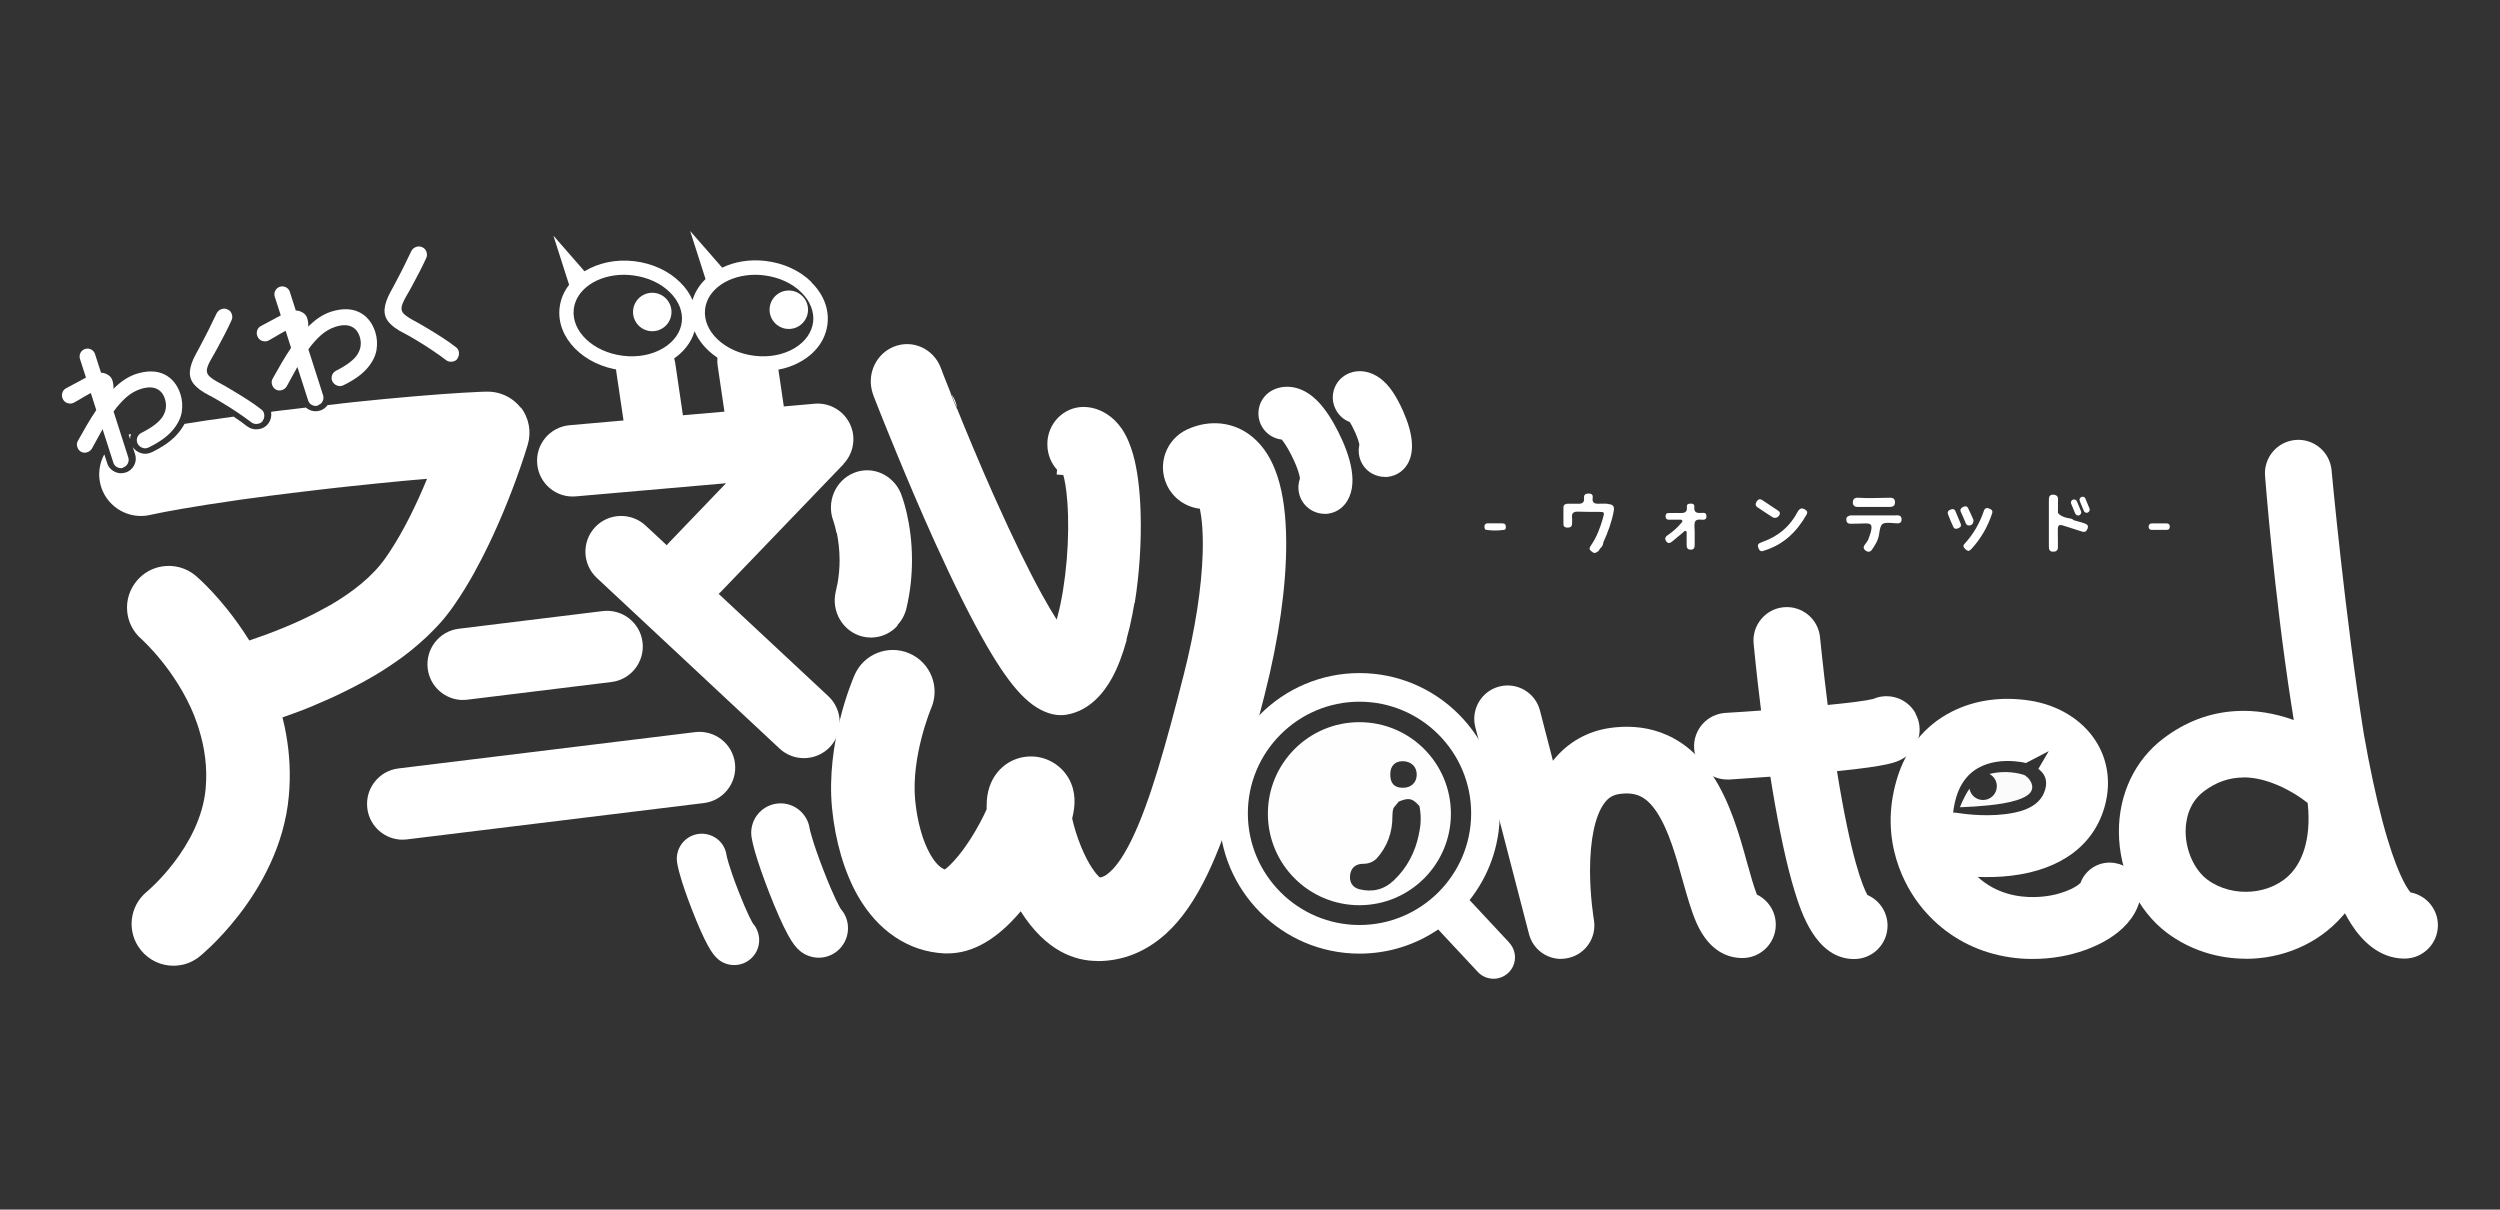 <?xml version="1.0" encoding="UTF-8"?>
<svg xmlns="http://www.w3.org/2000/svg" id="_レイヤー_1" viewBox="0 0 221 106.93">
  <rect x="0" y="0" width="221" height="106.93" fill="#333333" stroke="none"/>
  <defs>
    <style>.cls-1{fill:#fff;}.cls-1,.cls-2,.cls-3{stroke-width:0px;}.cls-2{fill:#fbfbfb;}.cls-3{fill:#fefefe;}</style>
  </defs>
  <path class="cls-1" d="m40.94,61.88c-1.57,0-2.94-1.17-3.13-2.78-.21-1.73,1.02-3.31,2.75-3.52l12.72-1.56c1.73-.21,3.31,1.02,3.52,2.75.21,1.73-1.02,3.31-2.75,3.52l-12.72,1.56c-.13.02-.26.02-.39.02Z"></path>
  <path class="cls-1" d="m35.6,74.23c-1.57,0-2.94-1.17-3.13-2.78-.21-1.73,1.02-3.31,2.75-3.52l26.23-3.21c1.73-.21,3.31,1.02,3.52,2.75.21,1.73-1.02,3.31-2.75,3.52l-26.23,3.21c-.13.02-.26.02-.39.02Z"></path>
  <path class="cls-1" d="m97,84.95c-1.91,0-4.51-.81-6.77-4.39-2.08,2.47-4.24,3.72-6.45,3.72-.1,0-.21,0-.31,0-3.14-.16-5.86-1.97-7.64-5.09-1.19-2.09-2-4.85-2.28-7.77-.54-5.7,1.73-11.14,1.99-11.74.81-1.87,2.98-2.73,4.85-1.92,1.87.81,2.73,2.97,1.93,4.84-.05.11-1.78,4.28-1.42,8.13.18,1.87.66,3.62,1.34,4.8.53.92.98,1.22,1.29,1.33.4-.3,1.25-1.11,2.31-2.77.6-.95,1.07-1.86,1.38-2.55,0-.11,0-.21,0-.31,0-.62.08-1.17.25-1.67.55-1.64,1.99-2.69,3.67-2.69,1.39,0,2.67.76,3.35,1.97.63,1.14.59,2.34.29,3.51.15.68.41,1.57.79,2.5.69,1.68,1.36,2.47,1.66,2.72.23-.03.51-.14.89-.49.65-.58,1.32-1.6,2-3.02,1.53-3.2,2.92-8.09,4.53-14.45,1.01-3.97,1.58-7.69,1.67-10.77.05-1.85-.09-3.1-.25-3.87-1.23-.14-2.36-.9-2.92-2.1-.86-1.84-.06-4.04,1.78-4.9,2-.93,4.17-.69,5.79.66,1.98,1.64,2.96,4.68,2.98,9.29.02,3.85-.64,8.52-1.91,13.51-1.77,6.97-3.23,12.05-5.03,15.81-1.11,2.32-2.32,4.06-3.69,5.3-1.77,1.6-3.81,2.42-6.06,2.42Z"></path>
  <path class="cls-1" d="m138.01,84.77c-1.32,0-2.51-.88-2.85-2.21l-4.74-18.27c-.41-1.58.54-3.19,2.11-3.6,1.58-.41,3.19.54,3.6,2.11l1.15,4.45c1.28-1.61,3.02-2.61,5.06-2.9,2.61-.37,6.31.06,9.04,4.18,1.58,2.38,2.41,5.36,3.07,7.76.26.93.6,2.15.86,2.79.99.48,1.67,1.49,1.67,2.66,0,1.63-1.32,2.95-2.95,2.95-1.22,0-2.92-.54-4.06-3.11-.46-1.04-.82-2.34-1.21-3.71-.58-2.1-1.24-4.48-2.3-6.08-.9-1.36-1.83-1.81-3.3-1.6-.58.08-.99.33-1.35.83-.81,1.11-1.25,3.22-1.25,5.94,0,2.36.34,4.32.34,4.34.27,1.56-.73,3.06-2.28,3.39-.21.05-.42.07-.63.07Z"></path>
  <path class="cls-1" d="m169.34,63.06c-.75-1.34-2.38-1.87-3.76-1.27-.57.15-2.07.34-4.01.53-.43-3.41-.67-5.95-.68-5.98-.15-1.62-1.59-2.81-3.21-2.66-1.62.15-2.81,1.59-2.66,3.21.02.16.24,2.59.66,5.92-1.06.08-2.13.15-3.15.21-1.63.1-2.86,1.5-2.77,3.12.1,1.57,1.39,2.77,2.94,2.77.06,0,.12,0,.18,0,.02,0,1.57-.1,3.62-.25.05.34.11.69.17,1.04.63,3.79,1.29,6.84,1.97,9.06.56,1.8,1.86,6.02,5.27,6.02,1.63,0,2.95-1.32,2.95-2.95,0-1.21-.73-2.26-1.78-2.71-.41-.74-1.45-3.25-2.69-10.95,4.67-.47,5.26-.8,5.79-1.09,1.42-.79,1.94-2.59,1.14-4.01Z"></path>
  <path class="cls-1" d="m198.52,84.75c-2.44,0-4.9-.75-6.95-2.28-2.62-1.97-4.25-5.39-4.26-8.94-.01-3.34,1.42-6.34,3.92-8.24,1.94-1.48,4.1-2.3,6.42-2.43,1.67-.1,3.39.17,5.12.79-.07-.45-.15-.92-.22-1.39-1.55-9.99-2.31-20.1-2.32-20.21-.12-1.61,1.08-3.02,2.7-3.16,1.61-.13,3.03,1.06,3.18,2.67.01.15,1.21,13.03,2.85,23.31.52,2.96,1.07,5.53,1.64,7.68,1.19,4.49,2.15,5.94,2.49,6.34,1.37.25,2.42,1.45,2.42,2.9,0,1.63-1.32,2.95-2.95,2.95-2.29,0-3.84-1.68-4.73-3.08-.18-.29-.36-.6-.54-.93-.09.11-.17.21-.26.3-2.16,2.46-5.32,3.73-8.51,3.73Zm-.19-16.02c-1.27,0-2.44.41-3.53,1.24-1.39,1.06-1.59,2.67-1.59,3.53,0,1.69.77,3.39,1.91,4.25,2.23,1.67,5.72,1.38,7.48-.63.72-.82,1.77-2.65,1.4-6.14-.56-.44-1.69-1.23-3.1-1.75-.9-.34-1.76-.51-2.57-.51Zm14.23,10.09h0,0Z"></path>
  <path class="cls-1" d="m72.38,84.66c-.59,0-1.17-.2-1.64-.58-.37-.3-.7-.73-1.09-1.45-.47-.86-1.03-2.12-1.67-3.76-.54-1.4-.96-2.6-1.24-3.58-.22-.78-.29-1.19-.31-1.33-.09-.68.09-1.37.51-1.92.42-.55,1.04-.91,1.72-1,.68-.09,1.37.09,1.92.51.53.41.89,1.01.99,1.67,0,.04.06.31.23.87.16.55.47,1.49,1.02,2.9.92,2.38,1.4,3.19,1.51,3.37.35.4.57.9.62,1.43.07.69-.13,1.37-.57,1.91-.43.54-1.06.88-1.75.95-.09,0-.18.01-.27.01Zm1.69-4.57s0,0,0,0c0,0,0,0,0,0Zm-.05-.04s.03.03.05.04c-.02-.01-.03-.03-.05-.04Zm0,0s0,0,0,0c0,0,0,0,0,0Zm0,0s0,0,0,0c0,0,0,0,0,0Zm-2.42-6.77s0,0,0,0c0,0,0,0,0,0Zm0,0s0,0,0,0c0,0,0,0,0,0Zm0,0s0,0,0,0c0,0,0,0,0,0Zm0-.04s0,0,0,0c0,0,0,0,0,0Z"></path>
  <path class="cls-1" d="m64.9,85.31c-.5,0-1-.17-1.39-.49-.32-.26-.59-.62-.93-1.23-.4-.73-.88-1.8-1.42-3.2-.46-1.19-.82-2.22-1.05-3.05-.19-.66-.24-1.01-.26-1.13-.08-.58.08-1.17.43-1.64.36-.47.88-.77,1.46-.85.58-.08,1.17.08,1.64.43.46.35.76.86.84,1.42,0,.04.05.26.19.74.14.46.4,1.27.87,2.47.79,2.02,1.19,2.71,1.29,2.87.3.34.48.76.53,1.22.06.58-.11,1.17-.48,1.62-.37.46-.9.75-1.49.81-.08,0-.15.01-.23.01Zm1.44-3.89s0,0,0,0c0,0,0,0,0,0Zm-.04-.04s.03.02.04.04c-.01-.01-.03-.02-.04-.04Zm0,0s0,0,0,0c0,0,0,0,0,0Zm0,0s0,0,0,0c0,0,0,0,0,0Zm-2.06-5.77s0,0,0,0c0,0,0,0,0,0Zm0,0s0,0,0,0c0,0,0,0,0,0Zm0,0s0,0,0,0c0,0,0,0,0,0Zm0-.04s0,0,0,0c0,0,0,0,0,0Z"></path>
  <path class="cls-1" d="m117.1,45.42c-.51,0-1.03-.17-1.46-.52-.79-.64-1.05-1.7-.72-2.6-.03-.23-.16-.86-.74-2.02-.39-.78-.69-1.2-.87-1.42-.68-.08-1.33-.45-1.72-1.09-.67-1.09-.34-2.52.75-3.19.65-.4,1.49-.5,2.3-.27,1.37.39,2.54,1.63,3.68,3.9,1,1.99,1.9,4.71.57,6.36-.46.57-1.13.86-1.8.86Zm-1.81-3.76s0,0,0,0c0,0,0,0,0,0Zm0,0s0,0,0,0c0,0,0,0,0,0Zm0,0s0,0,0,0c0,0,0,0,0,0Zm0,0s0,0,0,0c0,0,0,0,0,0Zm0,0s0,0,0,0c0,0,0,0,0,0Z"></path>
  <path class="cls-1" d="m122.43,42.16c-.41,0-.82-.11-1.2-.33-.88-.53-1.28-1.56-1.06-2.51-.03-.16-.11-.5-.37-1.09-.21-.47-.37-.75-.48-.92-.59-.22-1.09-.69-1.34-1.33-.47-1.19.12-2.54,1.32-3,.87-.34,1.88-.16,2.73.48.75.57,1.39,1.49,2.01,2.9.9,2.03,1.02,3.61.37,4.69-.44.72-1.2,1.12-1.99,1.12Zm-1.99-3.5s0,0,0,0h0Zm0,0s0,0,0,0c0,0,0,0,0,0Zm0,0s0,0,0,0c0,0,0,0,0,0Zm0,0s0,0,0,0c0,0,0,0,0,0Zm0,0s0,0,0,0c0,0,0,0,0,0Z"></path>
  <path class="cls-1" d="m74.56,41.02c.91-.95,1.14-2.37.57-3.55s-1.81-1.9-3.13-1.78l-2.71.24-.59-4c-.74.19-1.55.24-2.38.14-1.05-.13-2-.48-2.77-.99-.13.38-.18.8-.11,1.23l.6,4.08-3.67.32-.68-4.62c-.06-.38-.19-.74-.39-1.04-1.07.81-2.62,1.22-4.27,1.03-.18-.02-.36-.05-.53-.09-.05.28-.06.57-.02.87l.64,4.31-4.76.42c-1.74.15-3.03,1.68-2.87,3.42.15,1.74,1.68,3.03,3.42,2.87l13.27-1.16-5.03,5.24c-.07.08-.14.16-.21.24l-1.87-1.74c-1.28-1.19-3.28-1.12-4.47.15-1.19,1.28-1.12,3.28.15,4.47l16.16,15.09c.61.57,1.38.85,2.16.85.85,0,1.69-.34,2.31-1,1.19-1.28,1.12-3.28-.15-4.47l-9.7-9.05c.06-.05.11-.1.17-.16l10.87-11.31Z"></path>
  <path class="cls-3" d="m120.17,63.84c-4.47,0-8.09,3.62-8.09,8.09s3.62,8.09,8.09,8.09,8.09-3.62,8.09-8.09-3.62-8.09-8.09-8.09Zm3.82,3.45c.75,0,1.26.49,1.25,1.2-.01.7-.51,1.16-1.24,1.15-.74,0-1.11-.4-1.1-1.19,0-.73.4-1.16,1.1-1.16Zm1.44,6.46c-.33,1.58-1.03,2.95-2.21,4.07-.88.84-1.91,1.07-3.05.79-.64-.16-.92-.68-.81-1.33.1-.59.5-.92,1.15-.92.46,0,.85-.15,1.18-.46.96-1.07,1.41-2.33,1.4-3.76,0-.24.02-.49.1-.72.15-.19.31-.37.46-.56.9-.37,1.21-.3,1.83.4.16.83.15,1.66-.06,2.49Z"></path>
  <path class="cls-1" d="m133.42,83.33l-3.47-3.72s-.03-.02-.04-.04c1.67-2.11,2.67-4.78,2.67-7.67,0-6.84-5.56-12.4-12.4-12.4s-12.4,5.56-12.4,12.4,5.56,12.4,12.4,12.4c2.58,0,4.98-.79,6.96-2.14.01.01.02.03.03.04l3.47,3.72c.37.4.88.6,1.39.6.46,0,.93-.17,1.29-.51.77-.71.81-1.91.09-2.68Zm-23.11-11.43c0-5.44,4.43-9.87,9.87-9.87s9.87,4.43,9.87,9.87-4.43,9.87-9.87,9.87-9.87-4.43-9.87-9.87Z"></path>
  <path class="cls-1" d="m71.73,24.93c-1.02-1.01-2.46-1.67-4.04-1.86-1.41-.17-2.75.06-3.85.59l-2.83-3.24,1.36,4.25c-.54.52-.94,1.15-1.15,1.86-.24-.57-.61-1.1-1.1-1.58-1.02-1.01-2.46-1.67-4.04-1.86-1.65-.2-3.21.16-4.41.89l-2.75-3.15,1.39,4.35c-.46.58-.75,1.27-.84,2.01-.32,2.66,2.13,5.14,5.45,5.54.31.04.61.06.92.06,1.26,0,2.46-.31,3.45-.91,1.07-.64,1.8-1.55,2.11-2.6.76,1.77,2.71,3.17,5.14,3.46.31.04.61.06.92.06,1.26,0,2.46-.31,3.45-.91,1.29-.77,2.08-1.92,2.24-3.24.16-1.32-.34-2.62-1.41-3.68Zm-11.46,3.53c-.11.92-.69,1.74-1.63,2.31-1,.6-2.26.84-3.57.68-2.63-.32-4.58-2.17-4.35-4.13.21-1.77,2.13-3.03,4.44-3.03.25,0,.51.02.77.05,1.3.16,2.48.69,3.3,1.51.78.77,1.15,1.71,1.04,2.63Zm11.61,0c-.11.92-.69,1.74-1.63,2.31-1,.6-2.26.84-3.57.68-2.63-.32-4.58-2.17-4.35-4.13.21-1.77,2.13-3.03,4.44-3.03.25,0,.51.02.77.05,1.3.16,2.48.69,3.3,1.51.78.77,1.15,1.71,1.04,2.63Z"></path>
  <circle class="cls-1" cx="57.66" cy="27.58" r="1.7"></circle>
  <circle class="cls-1" cx="69.73" cy="27.38" r="1.7"></circle>
  <path class="cls-1" d="m187.31,76.38c-1.4-.44-2.89.3-3.39,1.66-.34.39-1.86,1.22-4.06,1.26-1.45.03-3.4-.29-5.03-1.78.88.03,1.92.02,2.98-.11,4.42-.53,7.36-2.74,8.28-6.25.53-2.02.23-4.04-.86-5.71-1.21-1.85-3.3-3.12-5.75-3.51-2.54-.4-4.97-.05-7,1-2.35,1.21-4.02,3.28-4.81,5.98-1.63,5.52.87,9.58,2.02,11.06,1.56,2.02,3.67,3.48,6.1,4.22,1.25.38,2.58.58,3.92.57.83,0,1.66-.07,2.49-.22,2.77-.5,6.04-2,6.9-4.75.45-1.44-.35-2.98-1.79-3.43Zm-14.65-4.56c.05-.43.13-.88.27-1.34,1.02-3.46,4.34-3.33,5.72-3.12.15.02.3.06.44.09l2.02-1.05-.92,1.57c.19.14.34.3.46.48.24.37.29.8.15,1.32-.48,1.81-2.7,2.09-3.54,2.2-2.05.26-4.05-.09-4.09-.09-.18-.03-.35-.05-.52-.05Z"></path>
  <path class="cls-2" d="m178.88,68.49c-.93-.29-2.08-.32-3.01-.07.39.21.65.61.65,1.08,0,.68-.55,1.22-1.22,1.22-.6,0-1.1-.43-1.2-1-.52.76-.84,1.64-.84,1.64,0,0,2.19-.06,3.75-.33,1.01-.17,1.67-.39,2.11-.66,1.13-.67.17-1.76-.24-1.88Z"></path>
  <path class="cls-1" d="m79.65,43.65c-.19-.48-.47-.88-.82-1.2,0,0,0,0,0,0-.88-.83-2.18-1.13-3.36-.64-1.64.67-2.44,2.59-1.79,4.27,0,0,.14.4.27,1.05,0,0,.02,0,.03,0,.12.61.24,1.44.24,2.4,0,.67-.06,1.39-.2,2.15,0,0,0,0-.01,0-.04.2-.08.41-.13.62-.42,1.76.64,3.54,2.36,3.97.25.06.51.09.76.09.91,0,1.76-.4,2.36-1.07-.01,0-.03-.01-.04-.02.38-.4.67-.91.81-1.5.36-1.53.49-2.97.49-4.25,0-1.68-.22-3.08-.45-4.1-.23-1.01-.47-1.64-.52-1.77Z"></path>
  <path class="cls-1" d="m100.83,45.32c-.06-2.04-.28-3.76-.65-5.1-.26-.93-.59-1.69-1.01-2.31-.76-1.11-1.85-1.8-3.06-1.92-1.76-.18-3.33,1.13-3.51,2.94,0,.09-.01.18-.01.26,0,.02,0,.04,0,.06,0,.02,0,.05,0,.07,0,.84.33,1.63.86,2.21-.02.14-.04.27-.04.42l.56.04s.02.02.03.02c.11.38.26,1.1.35,2.32.12,1.52.1,3.35-.05,5.15-.16,1.88-.44,3.62-.82,5.04-.02.09-.05.17-.07.25-.36-.57-.8-1.3-1.3-2.21-1.2-2.18-2.58-5.01-4.11-8.43-.07-.15-.13-.3-.2-.44-1.25-2.82-2.38-5.55-3.21-7.6,0,.02,0,.04,0,.06-.2-.49-.38-.94-.55-1.35.01.02.03.03.04.05-.57-1.43-.92-2.32-.92-2.35-.65-1.69-2.51-2.52-4.15-1.85-1.51.61-2.32,2.27-1.94,3.84.04.17.09.34.15.5.06.15.85,2.19,2.05,5.09.92,2.24,2.08,4.98,3.34,7.77,1.74,3.84,3.3,6.96,4.64,9.27,2.21,3.81,3.88,5.55,5.77,6.01.24.06.49.09.74.09.17,0,.34-.01.51-.04,2.05-.34,3.33-1.96,4.04-3.26.5-.91.93-2.05,1.3-3.38-.01,0-.03.02-.04.03.1-.37.2-.76.3-1.16.16-.67.29-1.39.42-2.13,0,0,.01.02.02.03.41-2.54.6-5.39.52-7.98Z"></path>
  <path class="cls-1" d="m84.1,34.85c.15.38.32.79.5,1.24-.05-.47-.23-.89-.5-1.24Z"></path>
  <path class="cls-1" d="m46.04,36.06c-.4-.52-.93-.92-1.52-1.16,0,0,0,0,0,0-.47-.2-.98-.29-1.51-.28-.08,0-.78.02-2.13.1,0,0,0,0,0,0-1.02.06-2.42.16-4.19.31,0,0,0,0-.01,0-.32.03-.65.06-1,.09,0,0,0,0,0,0-1.15.1-2.43.22-3.85.37,0,0,0,0,0,0-.03,0-.07,0-.1.01-.16.02-.33.03-.5.05-.11.01-.22.02-.34.04-.18.02-.37.04-.55.06-.08,0-.16.02-.24.03,0,0,0,0,0,0-.37.04-.75.08-1.14.13-.16.23-.39.4-.66.48-.34.11-.68.08-.99-.08-.1-.05-.19-.11-.26-.18,0,0-.01,0-.02,0-.6.07-1.17.14-1.73.21h0s-.04,0-.05,0c-.2.02-.39.05-.58.07-.08.01-.16.02-.24.03-.15.02-.31.04-.46.06,0,.02,0,.03,0,.05.05.36-.04.71-.25.99-.17.22-.38.37-.64.45-.08.02-.16.04-.24.05-.35.05-.69-.03-.97-.24h-.01c-.36-.29-.77-.58-1.21-.87-.64.09-1.24.17-1.8.26-.02,0-.03,0-.05,0-.17.03-.34.05-.5.07,0,0,0,0,0,0-.73.11-1.39.21-1.99.31-.16.3-.37.6-.62.89-.51.59-1.27,1.13-2.26,1.61-.32.16-.67.19-1.01.07-.28-.09-.51-.27-.68-.51l.2.61c.11.34.08.68-.08.99-.16.31-.43.54-.76.64-.34.11-.68.08-.99-.08-.31-.16-.54-.42-.64-.76l-.25-.77c-.42.78-.57,1.71-.35,2.63.45,1.85,2.23,3.04,4.08,2.79.12-.02.25-.04.37-.07.02,0,1.48-.35,4.94-.89,0,0,0,0,0,0,.89-.14,1.91-.29,3.08-.46.78-.11,1.63-.22,2.55-.34,1.22-.16,2.55-.32,4.01-.49.23-.03.45-.05.67-.08.03,0,.07,0,.1-.01.17-.02.34-.04.51-.06.1-.01.2-.02.3-.03.14-.02.28-.03.41-.05.14-.02.27-.03.41-.04.11-.01.22-.02.33-.04.16-.02.31-.03.47-.05,1.48-.16,2.83-.29,4.04-.41.1,0,.2-.02.3-.03.47-.04.92-.08,1.34-.12,0,0,.01,0,.02,0,.33-.03.65-.06.95-.08-.87,2.11-2.02,4.54-3.38,6.57-.02.03-.04.07-.07.1-.08.12-.16.23-.24.35-1.14,1.62-2.91,3.01-4.91,4.17,0,0,0,0-.01,0-.12.07-.25.14-.38.21-.01,0-.03.02-.04.02-.12.07-.24.13-.37.2-.02,0-.04.02-.05.03-2.05,1.1-4.27,1.97-6.26,2.64-.66-1.06-1.33-1.98-1.96-2.77,0,0,0,0,0,0-.97-1.21-1.82-2.07-2.32-2.54,0,0,0,0,0,0-.23-.22-.39-.36-.43-.39-.87-.75-1.99-1.02-3.04-.84-.82.14-1.59.55-2.17,1.23-1.33,1.55-1.15,3.87.39,5.19.04.04,3.03,2.7,4.68,6.81,0,0,0,.01,0,.02.07.18.14.36.2.54,0,.02.01.03.02.05.06.18.12.36.18.54,0,.02,0,.03.01.05.49,1.58.75,3.34.58,5.21-.47,5.15-5.15,9.07-5.18,9.09-1.58,1.28-1.83,3.6-.54,5.19.73.9,1.79,1.37,2.87,1.37.2,0,.41-.02.61-.05.61-.1,1.2-.36,1.71-.77.06-.05.45-.37,1.02-.92,0,0,0,0,0,0,.65-.63,1.54-1.57,2.46-2.76,0,0,0,0,0,0,1.92-2.49,4-6.11,4.4-10.47.18-1.93.07-3.75-.23-5.45,0,0,0,0,0,0-.09-.52-.2-1.03-.33-1.53.96-.33,1.89-.68,2.77-1.05,0,0,0,0,0,0,.07-.03.14-.06.2-.09.14-.06.28-.12.42-.18.11-.05.21-.09.32-.14.14-.06.28-.12.42-.18.07-.03.15-.07.22-.1.02,0,.04-.02.06-.03.23-.1.45-.21.68-.32.09-.04.18-.09.27-.13.16-.08.31-.15.46-.23.09-.04.17-.09.26-.13.21-.11.42-.22.63-.33.08-.04.17-.09.25-.13.14-.08.28-.15.42-.23.05-.03.11-.06.16-.09,0,0,0,0,0,0,.82-.46,1.59-.94,2.31-1.44,0,0,0,0,0,0,.04-.03.08-.06.12-.08.21-.15.42-.3.63-.45.07-.05.13-.1.2-.15.18-.13.35-.27.53-.41.08-.07.16-.13.24-.2.15-.12.3-.25.45-.38.09-.08.17-.15.26-.23.14-.13.29-.26.43-.39.08-.08.16-.15.24-.23.14-.14.28-.28.42-.42.08-.09.17-.17.25-.26.13-.13.25-.27.37-.4.09-.1.17-.19.25-.29.07-.09.14-.17.21-.26.12-.15.24-.3.35-.45.06-.07.11-.15.16-.22.06-.08.12-.16.18-.25.67-.96,1.3-1.99,1.88-3.04,0-.01,0-.02.01-.03,1.58-2.86,2.8-5.86,3.6-8.04,0,0,0,0,0,0,.66-1.79,1.02-3.02,1.06-3.15.33-1.13.1-2.35-.62-3.29Z"></path>
  <path class="cls-1" d="m11.58,38.37s0,0,0,0c0,0-.01,0-.02,0-.06.02-.13.03-.19.05l.13.39c0-.15.03-.3.08-.44Z"></path>
  <path class="cls-1" d="m10.9,41.35c-.18.06-.36.04-.53-.04-.17-.09-.29-.22-.35-.41l-.95-2.96c-.15.27-.3.54-.46.83-.16.29-.31.57-.47.86-.1.17-.24.29-.43.35s-.37.05-.54-.04c-.17-.1-.28-.24-.34-.44-.06-.19-.04-.37.06-.54.25-.45.51-.91.78-1.37.27-.46.55-.91.84-1.34l-.48-1.51c-.12.06-.28.15-.47.26-.19.11-.38.22-.56.33-.18.11-.33.19-.44.25-.17.1-.35.12-.55.07-.19-.05-.34-.16-.43-.33-.1-.18-.13-.36-.08-.56.05-.19.16-.34.33-.43.06-.03.16-.09.31-.17.15-.08.32-.17.51-.27.19-.1.37-.2.54-.29.17-.09.31-.16.41-.22l-.53-1.65c-.06-.18-.04-.36.04-.53.09-.17.22-.29.41-.35s.36-.04.53.04c.17.09.29.22.35.41l.53,1.65c.25,0,.49.09.71.25.15.11.25.27.31.47.06.2.09.43.08.7.31-.31.63-.58.96-.8.33-.22.68-.39,1.03-.51.98-.31,1.81-.3,2.5.03.68.33,1.16.92,1.43,1.75.17.53.2,1.07.11,1.62-.1.55-.38,1.09-.84,1.62s-1.15,1.02-2.07,1.47c-.18.09-.36.11-.55.04-.18-.06-.33-.18-.43-.36-.09-.18-.1-.37-.04-.55.07-.19.19-.32.36-.41.97-.49,1.6-.97,1.9-1.46.3-.49.36-1,.19-1.54-.14-.45-.4-.76-.76-.91-.36-.16-.83-.15-1.39.03-.47.15-.89.4-1.28.74-.39.35-.76.76-1.11,1.25l1.3,4.06c.06.18.04.36-.04.53-.09.17-.22.29-.41.35Z"></path>
  <path class="cls-1" d="m23.24,37.2c-.12.16-.28.25-.48.27-.2.03-.38-.02-.53-.13-.38-.29-.8-.59-1.25-.89-.45-.3-.9-.59-1.34-.85-.44-.27-.83-.49-1.18-.67-.59-.3-1.03-.62-1.31-.96-.28-.34-.4-.73-.36-1.17.04-.44.22-.95.55-1.55.11-.2.25-.44.4-.74.15-.29.32-.61.49-.94.17-.33.34-.66.49-.99.16-.33.3-.62.43-.88.09-.18.23-.3.42-.37.19-.07.38-.06.56.03.18.08.3.21.36.41.07.19.06.38-.03.56-.17.38-.37.78-.59,1.21-.22.43-.44.84-.65,1.23-.21.39-.4.72-.56.99-.21.37-.33.67-.37.89-.03.23.03.42.19.58.16.16.41.34.77.54.35.18.75.41,1.2.68.45.27.91.55,1.38.85.47.3.88.59,1.25.88.16.11.26.27.28.47s-.02.39-.14.54Z"></path>
  <path class="cls-1" d="m28.12,35.85c-.18.06-.36.04-.53-.04-.17-.09-.29-.22-.35-.41l-.95-2.96c-.15.27-.3.54-.46.83-.16.29-.31.57-.47.86-.1.17-.24.29-.43.35s-.37.05-.54-.04c-.17-.1-.28-.24-.34-.44-.06-.19-.04-.37.06-.54.25-.45.51-.91.78-1.37.27-.46.55-.91.84-1.34l-.48-1.51c-.12.06-.28.15-.47.26-.19.11-.38.22-.56.33-.18.11-.33.19-.44.25-.17.1-.35.12-.55.07-.19-.05-.34-.16-.43-.33-.1-.18-.13-.36-.08-.56.05-.19.16-.34.33-.43.06-.03.16-.09.31-.17.15-.08.32-.17.51-.27.19-.1.37-.2.54-.29.17-.09.31-.16.41-.22l-.53-1.65c-.06-.18-.04-.36.04-.53.09-.17.22-.29.41-.35s.36-.04.53.04c.17.09.29.22.35.41l.53,1.65c.25,0,.49.09.71.25.15.11.25.27.31.47.06.2.09.43.08.7.31-.31.63-.58.96-.8.33-.22.68-.39,1.03-.51.98-.31,1.81-.3,2.5.03.68.33,1.16.92,1.43,1.75.17.53.2,1.07.11,1.62-.1.55-.38,1.09-.84,1.62s-1.15,1.02-2.07,1.47c-.18.09-.36.11-.55.04-.18-.06-.33-.18-.43-.36-.09-.18-.1-.37-.04-.55.07-.19.19-.32.36-.41.97-.49,1.6-.97,1.9-1.46.3-.49.36-1,.19-1.54-.14-.45-.4-.76-.76-.91-.36-.16-.83-.15-1.39.03-.47.15-.89.4-1.28.74-.39.35-.76.76-1.11,1.25l1.3,4.06c.06.18.04.36-.04.53-.09.17-.22.29-.41.35Z"></path>
  <path class="cls-1" d="m40.45,31.7c-.12.16-.28.25-.48.27-.2.03-.38-.02-.53-.13-.38-.29-.8-.59-1.25-.89-.45-.3-.9-.59-1.34-.85-.44-.27-.83-.49-1.18-.67-.59-.3-1.03-.62-1.31-.96-.28-.34-.4-.73-.36-1.17.04-.44.22-.95.55-1.55.11-.2.25-.44.4-.74.15-.29.32-.61.49-.94.17-.33.34-.66.49-.99.16-.33.3-.62.43-.88.09-.18.23-.3.42-.37.19-.07.38-.06.56.03.18.08.3.21.36.41.07.19.06.38-.03.56-.17.38-.37.78-.59,1.21-.22.43-.44.84-.65,1.23-.21.39-.4.72-.56.99-.21.37-.33.67-.37.89-.03.23.03.42.19.58.16.16.41.34.77.54.35.18.75.41,1.2.68.45.27.91.55,1.38.85.47.3.88.59,1.25.88.16.11.26.27.28.47s-.02.39-.14.54Z"></path>
  <path class="cls-1" d="m150.44,45.34c-.4.03-.72,0-.66-.54.02-.21-.12-.29-.32-.28-.22,0-.37.06-.34.31.05.43-.19.53-.55.52-.29-.01-.58,0-.87,0-.21,0-.45-.05-.46.28,0,.36.26.31.48.31.24,0,.49,0,.73,0,.09,0,.2-.03.25.06.08.12-.05.19-.11.27-.34.41-.75.76-1.19,1.06-.22.15-.25.33-.09.54.17.22.34.13.51,0,.33-.27.65-.55.98-.82.07-.05.12-.16.23-.11.1.05.07.16.07.25,0,.32,0,.64,0,.96,0,.23.04.43.34.44.29.01.37-.16.37-.41,0-.29,0-.58,0-.87,0,0,0,0,0,0,0-.12,0-.24,0-.37,0-.12-.01-.24-.02-.37-.01-.56.1-.68.67-.63.32.03.43-.11.38-.4-.04-.23-.23-.21-.4-.2Z"></path>
  <path class="cls-1" d="m159.61,45.07c-.33-.22-.53-.14-.72.21-.67,1.27-1.7,2.13-3.05,2.61-.1.04-.2.08-.29.12-.17.09-.18.23-.12.39.06.16.11.33.35.33.04-.01.09-.03.15-.05,1.72-.52,2.91-1.67,3.77-3.19.1-.19.08-.31-.1-.42Z"></path>
  <path class="cls-1" d="m157.34,45.36c0-.07-.05-.15-.13-.2-.48-.32-.96-.64-1.44-.96-.22-.14-.38-.04-.49.15-.12.19-.11.37.1.51.44.29.88.59,1.33.87.25.15.62-.05.63-.36Z"></path>
  <path class="cls-1" d="m175.85,44.95c-.23-.08-.39-.04-.47.2-.37,1.1-.94,2.08-1.72,2.93-.09.1-.14.2-.04.33.1.13.21.26.42.3.07-.05.16-.11.23-.18.84-.91,1.44-1.96,1.83-3.13.08-.25-.03-.36-.25-.44Z"></path>
  <path class="cls-1" d="m172.87,45.2c-.05-.12-.13-.2-.3-.2-.2.07-.48.14-.36.48.13.37.3.73.46,1.09.1.22.27.2.46.12.21-.09.27-.22.18-.43-.15-.35-.29-.7-.44-1.05Z"></path>
  <path class="cls-1" d="m173.76,46.23c.08.19.21.26.4.21.21-.05.29-.21.3-.47-.15-.32-.3-.7-.49-1.07-.11-.2-.31-.16-.48-.06-.17.1-.24.22-.15.42.15.32.29.64.42.96Z"></path>
  <path class="cls-1" d="m191.55,46.27c-.44,0-.88,0-1.32,0-.19,0-.28.11-.29.28,0,.17.08.29.27.29.23,0,.45,0,.68,0,.21,0,.42,0,.64,0,.18,0,.28-.08.28-.28,0-.18-.08-.29-.27-.29Z"></path>
  <path class="cls-1" d="m167.59,45.56c-1.26,0-2.53,0-3.79,0-.14,0-.28-.02-.4.07-.23.09-.2.28-.16.45.05.2.23.22.4.22.42,0,.85-.02,1.27-.03.45-.01.59.11.51.56-.05.31-.18.6-.28.9-.09.14-.18.29-.28.41-.17.21-.14.39.07.54.21.15.41.12.55-.09.29-.41.55-.84.63-1.35.15-1.01.21-1.07,1.25-1,.08,0,.15.01.23.02.27.02.51,0,.51-.35,0-.35-.25-.36-.51-.36Z"></path>
  <path class="cls-1" d="m164.29,44.81c.44,0,.88,0,1.33,0,0,0,0,0,0,0,.49,0,.98,0,1.46,0,.27,0,.43-.11.44-.4,0-.29-.15-.41-.43-.41-.94,0-1.89.07-2.83,0-.28-.02-.48.11-.47.43,0,.32.23.39.5.39Z"></path>
  <path class="cls-1" d="m142.12,44.53c-.29-.02-.58,0-.87,0-.31,0-.51-.13-.46-.47.04-.28-.03-.43-.35-.43-.32,0-.44.12-.41.44.03.33-.16.47-.48.46-.32,0-.64,0-.96,0-.21,0-.37.09-.38.31-.01.5,0,1.01,0,1.51,0,.23.18.3.39.29.21,0,.36-.09.37-.32,0-.18.02-.37,0-.55-.06-.44.17-.56.56-.54.59.02,1.19.02,1.78.02.53,0,.54.02.39.55-.24.85-.55,1.68-1.06,2.42-.1.14-.2.31-.03.45.16.14.34.34.59.1h0c.16-.03.16-.2.26-.29h0c.17-.14.26-.33.28-.55.39-.86.72-1.74.9-2.67.1-.51-.01-.67-.54-.71Z"></path>
  <path class="cls-1" d="m132.83,46.26c-.44,0-.88,0-1.32,0-.16,0-.27.09-.28.24-.01.17,0,.35.24.35h0c.47.06.94.06,1.41,0,.25,0,.25-.18.23-.35-.01-.17-.13-.23-.28-.23Z"></path>
  <path class="cls-1" d="m184.31,46.28c-.33-.11-.67-.2-1.01-.3-.13-.16-.32-.14-.49-.18-.34-.07-.66-.18-.89-.46,0,0,0,0,0,0,0-.38,0-.76.01-1.14.02-.31-.11-.45-.41-.47-.31-.02-.4.16-.4.43,0,1.39,0,2.77,0,4.16,0,.25.06.45.38.45.32,0,.43-.16.42-.46,0-.5,0-1.01-.01-1.51,0-.36.13-.46.48-.34.55.19,1.11.34,1.66.53.27.09.4-.03.49-.26.1-.25-.03-.38-.24-.45Z"></path>
  <path class="cls-1" d="m183.46,45.4c.04.11.15.17.25.17.03,0,.07,0,.1-.02.14-.06.21-.22.15-.36l-.36-.87c-.06-.14-.22-.21-.36-.15-.14.06-.21.22-.15.36l.36.87Z"></path>
  <path class="cls-1" d="m184.36,44.08c-.06-.14-.22-.21-.36-.15-.14.06-.21.22-.15.36l.36.87c.04.11.15.17.25.17.03,0,.07,0,.1-.02.14-.06.21-.22.15-.36l-.36-.87Z"></path>
</svg>

